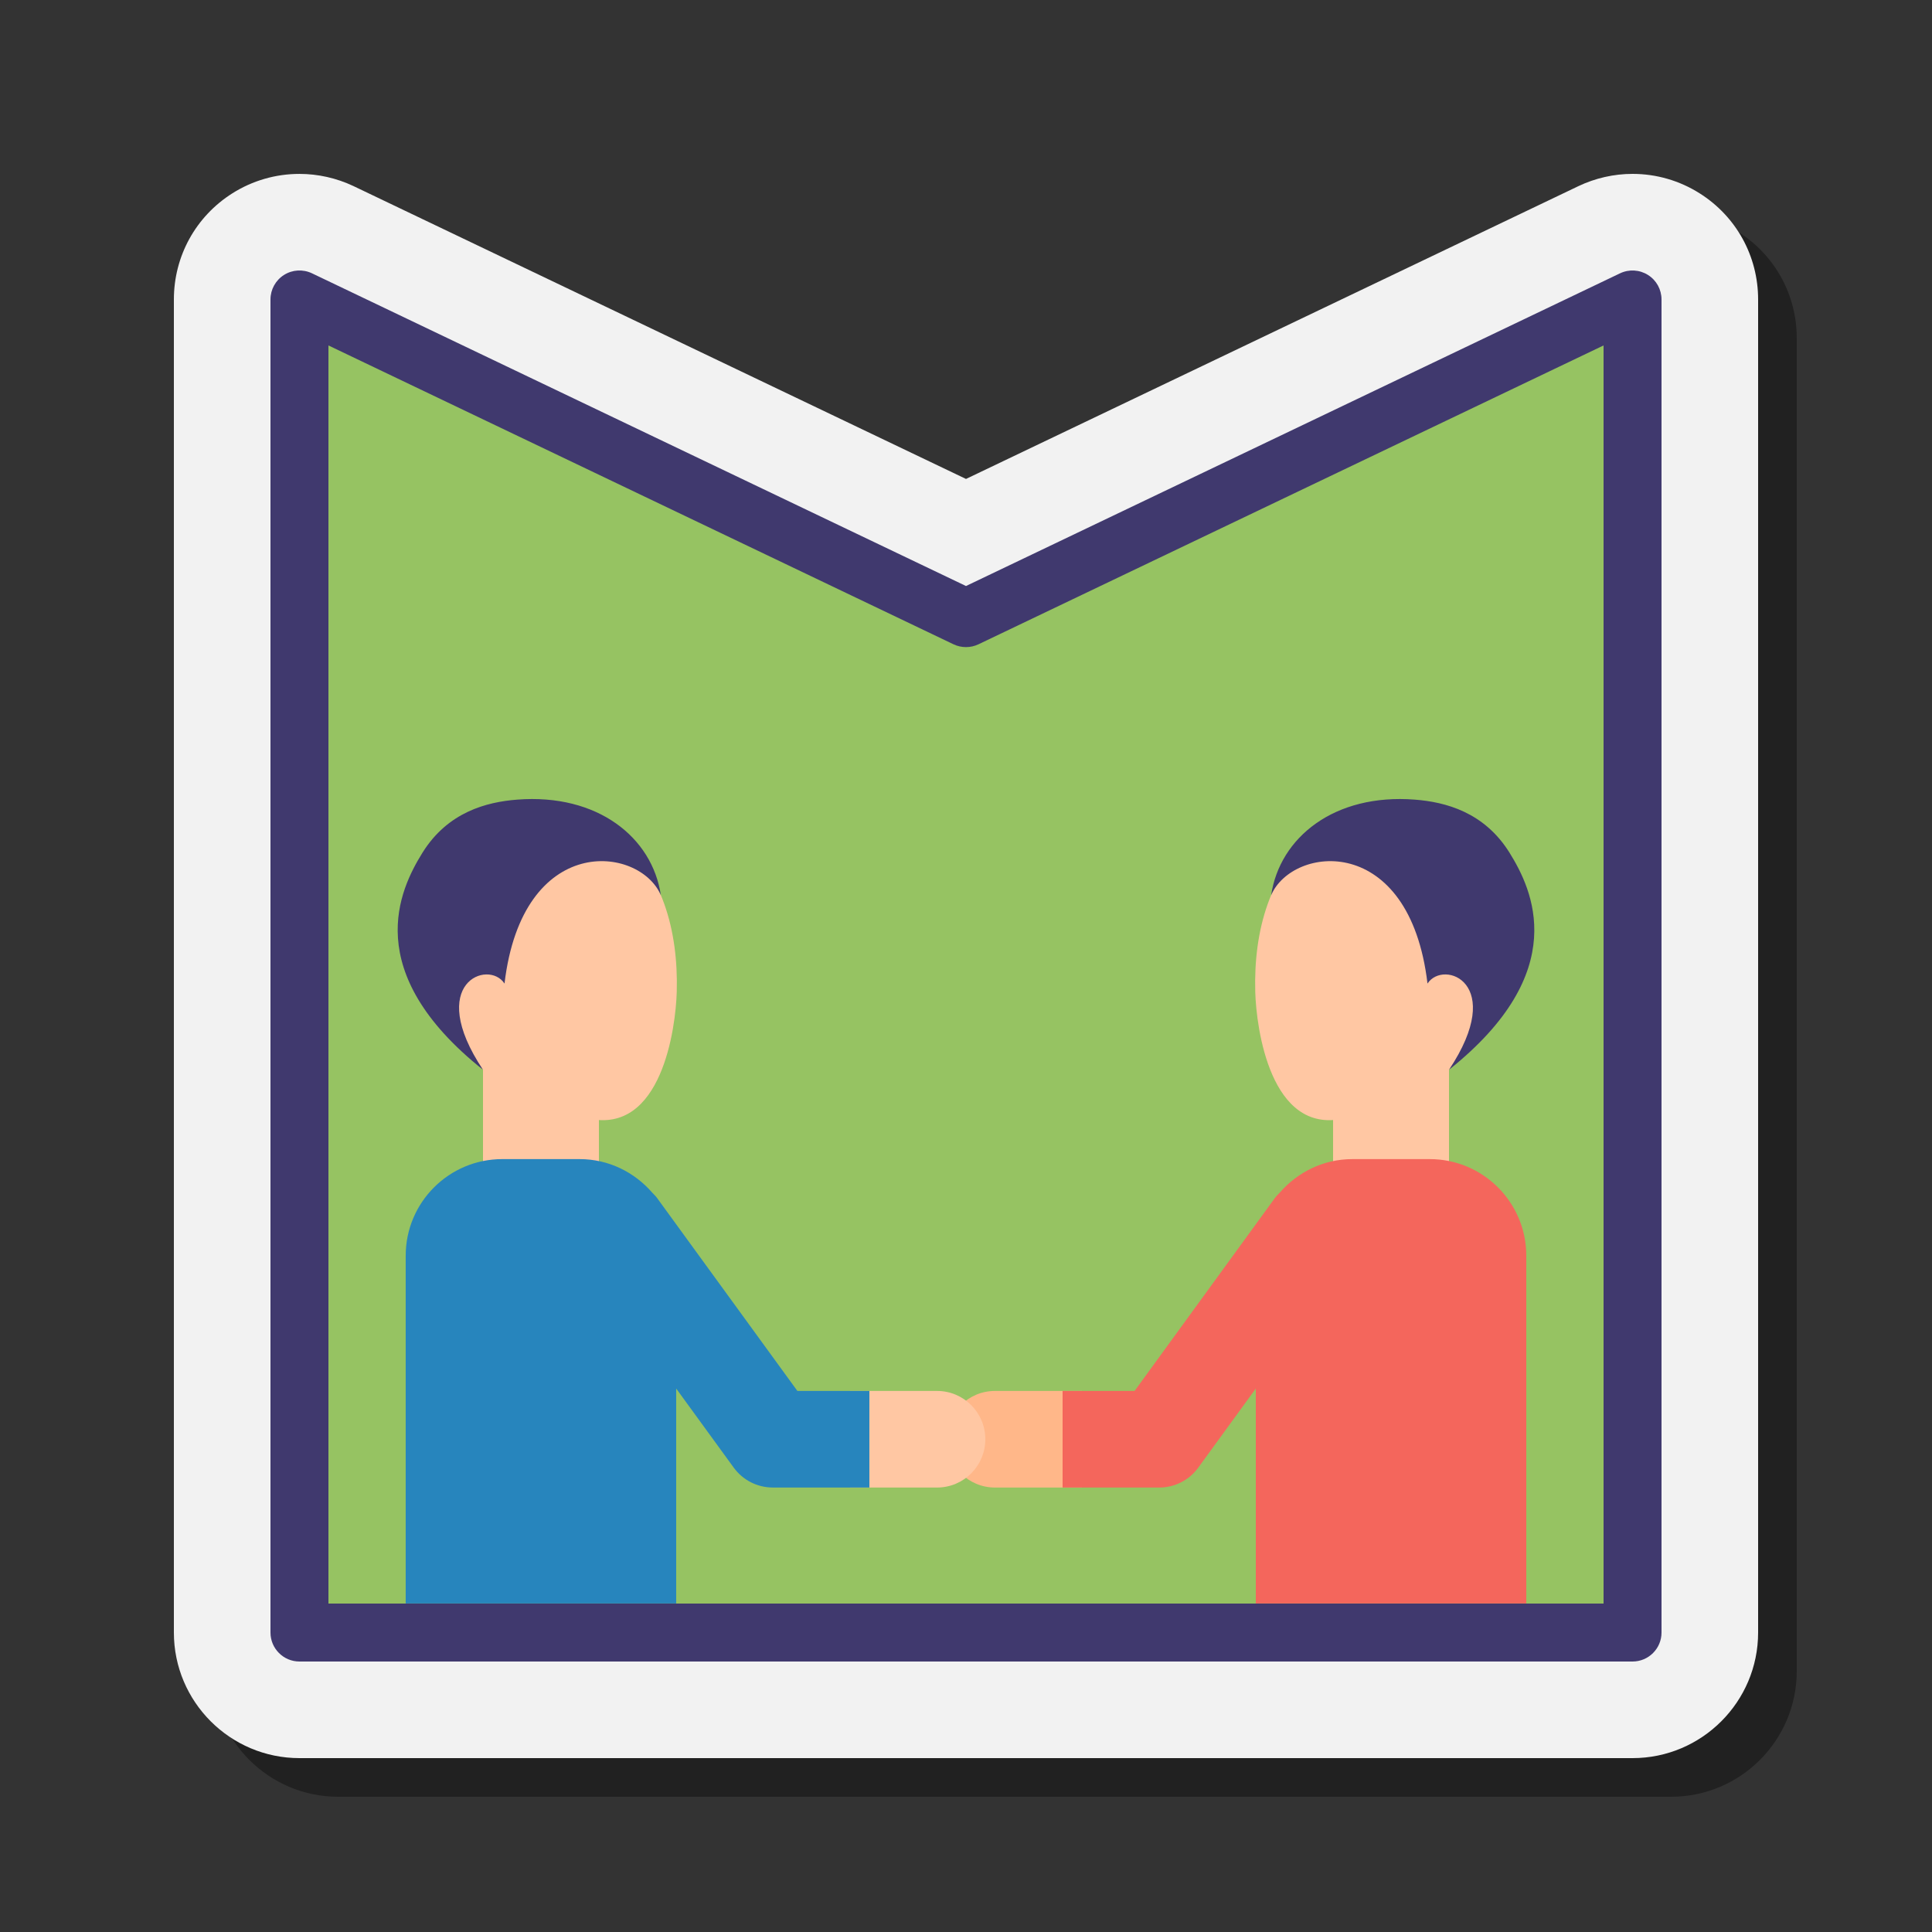 <svg xmlns="http://www.w3.org/2000/svg" baseProfile="basic" viewBox="0 0 100 100"><rect x="0" y="0" width="100" height="100" fill="#333333" stroke="none"/><path d="M89.972,12.006C88.932,11.348,87.731,11,86.5,11c-0.963,0-1.931,0.219-2.804,0.636L52,26.79	L20.288,11.628c-0.866-0.41-1.83-0.627-2.788-0.627c-1.229,0-2.427,0.346-3.465,1C12.135,13.199,11,15.254,11,17.5v69	c0,3.584,2.916,6.5,6.5,6.5h69c3.584,0,6.5-2.916,6.5-6.5v-69C93,15.254,91.865,13.199,89.972,12.006z" opacity=".35"/><path fill="#f2f2f2" d="M87.972,10.006C86.932,9.348,85.731,9,84.5,9c-0.963,0-1.931,0.219-2.804,0.636L50,24.79	L18.288,9.628c-0.866-0.41-1.83-0.627-2.788-0.627c-1.229,0-2.427,0.346-3.465,1C10.135,11.199,9,13.254,9,15.5v69	c0,3.584,2.916,6.5,6.5,6.5h69c3.584,0,6.5-2.916,6.5-6.5v-69C91,13.254,89.865,11.199,87.972,10.006z"/><polygon fill="#96c362" points="50,31.995 15.5,15.5 15.5,84.5 50,84.5 84.5,84.5 84.5,15.5"/><path fill="#40396e" d="M84.5,86h-69c-0.828,0-1.5-0.672-1.5-1.5v-69c0-0.516,0.265-0.994,0.7-1.269s0.981-0.306,1.447-0.085	L50,30.332l33.853-16.185c0.465-0.222,1.012-0.19,1.447,0.085c0.436,0.274,0.7,0.753,0.7,1.269v69C86,85.329,85.328,86,84.5,86z M17,83h66V17.88L50.647,33.348c-0.41,0.195-0.885,0.195-1.295,0L17,17.88V83z"/><path fill="#ffc7a3" d="M77.318,51.525c-0.741,2.376-2.202,5.151-7.774,6.371c-3.797,0.832-4.52-4.703-4.572-6.553	c-0.09-3.198,0.773-6.213,3.054-8.03C71.919,40.212,80.352,41.797,77.318,51.525z"/><path fill="#40396e" d="M73.24,41.389c1.562,0.123,3.581,0.634,4.897,2.754c1.177,1.897,3.239,6.146-3.137,11.228	c3-4.5-0.286-5.734-1.113-4.462c-0.932-7.832-6.975-7.156-8.092-4.578C66.24,43.35,69.06,41.061,73.24,41.389z"/><rect width="6" height="6.488" x="69" y="54.506" fill="#ffc7a3" transform="rotate(-180 72 57.75)"/><path fill="#ffc7a3" d="M22.682,51.525c0.741,2.376,2.202,5.151,7.774,6.371c3.797,0.832,4.52-4.703,4.572-6.553	c0.09-3.198-0.773-6.213-3.054-8.03C28.081,40.212,19.648,41.797,22.682,51.525z"/><path fill="#40396e" d="M26.76,41.389c-1.562,0.123-3.581,0.634-4.897,2.754C20.685,46.04,18.624,50.289,25,55.371	c-3-4.5,0.286-5.734,1.113-4.462c0.932-7.832,6.975-7.156,8.092-4.578C33.76,43.35,30.94,41.061,26.76,41.389z"/><rect width="6" height="6.488" x="25" y="54.506" fill="#ffc7a3"/><path fill="#ffb789" d="M56,76.995h-4.5c-1.381,0-2.5-1.119-2.5-2.5s1.119-2.5,2.5-2.5H56V76.995z"/><path fill="#ffc7a3" d="M48.5,76.995H44v-5h4.5c1.381,0,2.5,1.119,2.5,2.5S49.881,76.995,48.5,76.995z"/><path fill="#f4665c" d="M74,59.995h-4c-1.507,0-2.842,0.681-3.759,1.735c-0.092,0.092-0.184,0.185-0.263,0.294l-7.252,9.971	H55v5h5c0.8,0,1.552-0.383,2.021-1.029L65,71.87v11.125h14v-18C79,62.233,76.761,59.995,74,59.995z"/><path fill="#2785bd" d="M41.273,71.995l-7.252-9.971c-0.078-0.108-0.169-0.201-0.261-0.292	c-0.917-1.056-2.253-1.737-3.761-1.737h-4c-2.761,0-5,2.239-5,5v18h14V71.87l2.979,4.095c0.47,0.646,1.222,1.029,2.021,1.029h5v-5	H41.273z"/></svg>